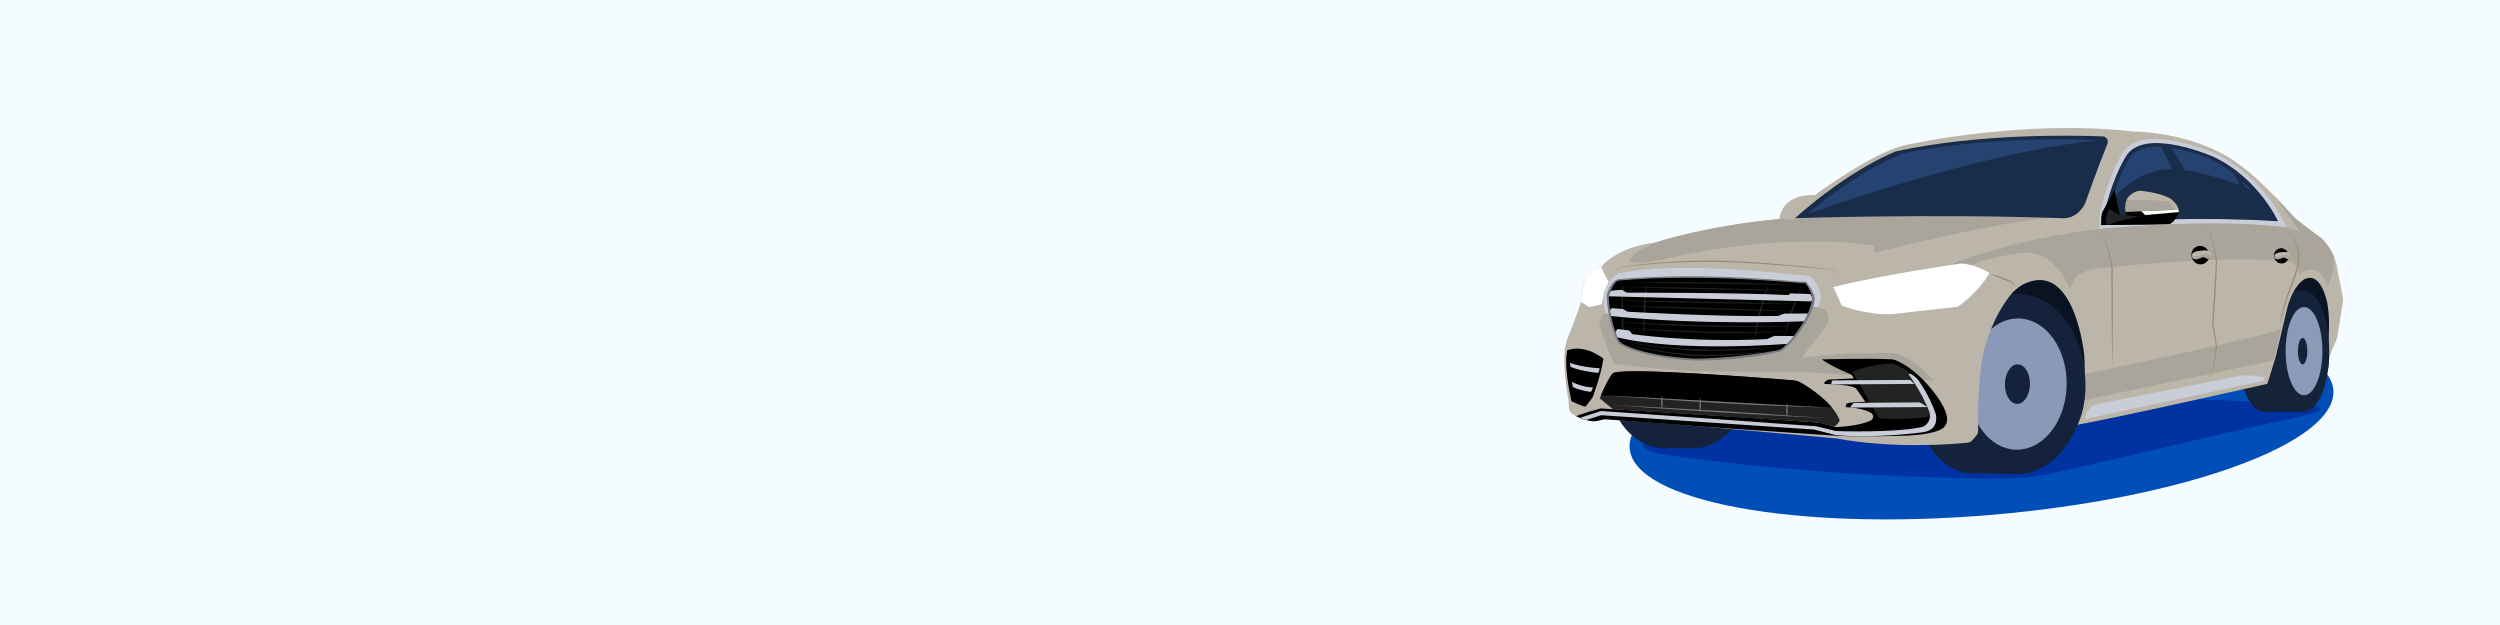 <?xml version="1.0" encoding="UTF-8"?> <svg xmlns="http://www.w3.org/2000/svg" width="1600" height="400" viewBox="0 0 1600 400" fill="none"><rect x="0" y="0" width="1600" height="400" fill="#333333" stroke="none"/><g clip-path="url(#clip0_1_257)"><path d="M1600 0H0V400H1600V0Z" fill="#F5FCFF"></path><path d="M1273.27 329.61C1397.63 319.25 1496.16 283.39 1493.34 249.5C1490.52 215.61 1387.41 196.54 1263.05 206.89C1138.69 217.24 1040.16 253.11 1042.98 287C1045.8 320.89 1148.9 339.96 1273.27 329.61Z" fill="#004EB7"></path><path d="M1115.45 272.56C1076.85 275.23 1034.59 282.13 1058.42 289.51C1067.88 292.43 1151.2 302.22 1213.59 304.59C1261.12 306.39 1286.82 306.96 1301.75 305.05C1316.67 303.14 1425.59 276.27 1461.02 269.03C1496.45 261.78 1488.38 259.57 1464.87 258.48C1441.36 257.39 1373.96 252.24 1309.5 255.11C1245.05 257.95 1115.45 272.56 1115.45 272.56Z" fill="#0032A1"></path><path d="M1250.39 208.99L1322.68 268.16L1370.92 212.84L1438.54 207.48L1480.45 249.18L1493.78 212.84L1495.96 191.6L1482.43 164.08L1420.04 174.99L1318.03 171.44L1283.11 180.78L1250.39 208.99Z" fill="#091321"></path><path d="M1258.75 302.79L1291.35 303.32L1294.73 188.09L1262.14 187.14L1258.75 302.79Z" fill="#14233B"></path><path d="M1301.74 246.01C1301.12 277.84 1283.28 303.34 1261.87 302.93C1240.45 302.52 1223.59 276.39 1224.21 244.53C1224.83 212.7 1242.67 187.2 1264.08 187.61C1285.47 188.03 1302.34 214.18 1301.74 246.01Z" fill="#14233B"></path><path d="M1334.42 246.63C1333.8 278.46 1313.94 303.91 1290.03 303.46C1266.13 303 1247.24 276.82 1247.86 244.99C1248.48 213.16 1268.34 187.71 1292.25 188.16C1316.14 188.62 1335.03 214.8 1334.42 246.63Z" fill="#14233B"></path><path d="M1322.66 246.42C1322.23 269.62 1307.74 288.14 1290.35 287.8C1272.94 287.46 1259.2 268.41 1259.64 245.21C1260.07 222.01 1274.56 203.49 1291.95 203.83C1309.35 204.16 1323.12 223.23 1322.66 246.42Z" fill="#8B99B9"></path><path d="M1299.19 245.97C1299.05 252.96 1295.36 258.55 1290.92 258.48C1286.48 258.39 1282.99 252.67 1283.13 245.67C1283.27 238.67 1286.96 233.09 1291.4 233.16C1295.82 233.23 1299.33 238.97 1299.19 245.97Z" fill="#14233B"></path><path d="M1101.51 245.24C1101.51 268.23 1085.51 286.87 1065.78 286.87C1046.05 286.87 1030.05 268.23 1030.05 245.24C1030.05 222.25 1046.04 203.61 1065.78 203.61C1085.51 203.59 1101.51 222.23 1101.51 245.24Z" fill="#14233B"></path><path d="M1083.19 203.59H1065.78V286.85H1083.19V203.59Z" fill="#14233B"></path><path d="M1118.92 245.24C1118.92 268.23 1102.92 286.87 1083.19 286.87C1063.46 286.87 1047.46 268.23 1047.46 245.24C1047.46 222.25 1063.45 203.61 1083.19 203.61C1102.92 203.59 1118.92 222.23 1118.92 245.24Z" fill="#14233B"></path><path d="M1432.69 227.08L1464.5 224.71C1464.5 246.13 1457.37 263.47 1448.6 263.47C1439.81 263.47 1432.67 246.11 1432.67 224.71C1432.67 203.29 1439.8 185.95 1448.6 185.95C1457.39 185.95 1464.5 203.31 1464.5 224.71" fill="#14233A"></path><path d="M1475.04 185.95H1448.59V263.49H1475.04V185.95Z" fill="#14233A"></path><path d="M1490.74 224.73C1490.74 246.15 1483.49 263.49 1474.56 263.49C1465.63 263.49 1458.38 246.13 1458.38 224.73C1458.38 203.31 1465.63 185.97 1474.56 185.97C1483.5 185.98 1490.74 203.31 1490.74 224.73Z" fill="#14233A"></path><path d="M1486.35 224.73C1486.35 240.31 1481.09 252.96 1474.57 252.96C1468.08 252.96 1462.79 240.31 1462.79 224.73C1462.79 209.15 1468.05 196.5 1474.57 196.5C1481.08 196.5 1486.35 209.12 1486.35 224.73Z" fill="#8C9ABA"></path><path d="M1476.69 224.73C1476.69 229.42 1475.35 233.23 1473.68 233.23C1472.01 233.23 1470.67 229.42 1470.67 224.73C1470.67 220.04 1472.01 216.23 1473.68 216.23C1475.34 216.21 1476.69 220.02 1476.69 224.73Z" fill="#14233A"></path><path d="M1003.83 255.99C1003.83 255.99 998.66 229.81 1002.76 217.78C1002.76 217.78 1009.46 201.49 1011.74 193.42C1011.74 193.42 1010.99 173.78 1024.68 170.89C1024.68 170.89 1034.11 158.11 1059.54 155.21C1059.54 155.21 1090.53 144.71 1138.92 140.15C1138.92 140.15 1139.15 124.15 1161.52 124.86C1161.52 124.86 1200.8 95.63 1221.58 92.44C1221.58 92.44 1295.33 75.99 1365.67 84.21C1365.67 84.21 1404.5 83.98 1433.02 105.22C1433.02 105.22 1445.57 113.45 1468.63 139.47C1468.63 139.47 1477.31 146.56 1485.99 152.71C1485.99 152.71 1494.44 160.25 1496.04 173.03L1499.37 189.89C1499.57 190.98 1499.6 192.1 1499.44 193.19L1495.82 216.2L1488.28 234.02C1488.28 234.02 1492.38 211.65 1489.65 194.97C1489.65 194.97 1486 173.05 1474.82 178.75C1474.82 178.75 1467.96 181.94 1463.86 197.02L1456.77 227.16C1456.77 227.16 1453.12 239.71 1451.05 245.66C1451.05 245.66 1352.19 268.03 1327.74 272.16C1327.74 272.16 1335.74 252.06 1333.91 227.18C1333.91 227.18 1328.35 170.97 1299.09 180.24C1293.92 181.88 1289.47 185.21 1286.17 189.49C1281 196.19 1272.57 209.59 1268.6 229.71C1268.6 229.71 1265.34 248.44 1266.03 275.46C1266.05 276.71 1265.62 277.94 1264.8 278.9L1262.2 281.86C1261.47 282.68 1260.47 283.2 1259.35 283.32C1250.9 284.19 1212.55 287.49 1175.43 280.63C1175.43 280.63 1061.25 270.08 1027.67 268.35C1027.08 268.33 1026.51 268.37 1025.94 268.51L1021.38 269.6C1020.54 269.81 1019.69 269.83 1018.85 269.67C1016.21 269.17 1010.21 267.78 1006.23 264.89C1004.95 263.96 1004.16 262.5 1004.07 260.9L1003.83 255.99Z" fill="#BCB5AA"></path><path d="M1487.46 210.72H1489.65C1489.65 210.72 1491.81 223.82 1490.04 235.99L1487.47 236.79L1487.88 229.89L1487.47 211.41V210.72H1487.46Z" fill="#14233A"></path><path d="M1035.73 222.59C1040.42 225.39 1054.03 231.52 1085.24 233.32C1085.24 233.32 1112.33 233.32 1141.47 227.33C1143.02 227.01 1144.45 226.24 1145.57 225.12C1150.13 220.59 1161.93 207.58 1165.23 191.56C1165.23 191.56 1166.21 186.43 1160.81 179.05C1159.78 177.66 1158.24 176.75 1156.53 176.54C1142.24 174.83 1071.15 166.92 1035.56 175.08C1035.56 175.08 1028.79 178.91 1026.15 188.91C1026.15 188.91 1026.58 205.22 1032.78 219.24C1033.41 220.63 1034.43 221.79 1035.73 222.59Z" fill="#C9CDD8"></path><path d="M1026.16 200.65L1023.24 206.37C1023.24 206.37 1028.21 223.05 1032.92 232.66C1032.92 232.66 1049.21 235.39 1084.69 237.63L1156.92 238.2L1237.26 243.62C1237.26 243.62 1227.03 229.52 1212.42 226.01C1212.42 226.01 1182.59 225.1 1152.91 228.9L1168.75 208.96C1168.75 208.96 1175.29 197.75 1161.76 196.43L1026.16 200.65Z" fill="#AAA59B"></path><path d="M1035.91 179.12C1033.18 179.37 1030.69 184.36 1029.12 190.06C1029.12 190.06 1029.53 204.73 1035.39 217.33C1035.96 218.58 1036.94 219.63 1038.17 220.34C1042.59 222.85 1055.4 228.36 1084.81 229.98C1084.81 229.98 1110.33 229.98 1137.76 224.6C1139.22 224.3 1140.56 223.62 1141.63 222.62C1145.91 218.54 1157.03 206.85 1160.15 192.43C1160.15 192.43 1161.06 187.8 1155.98 181.17C1155.97 181.19 1092.4 174.04 1035.91 179.12Z" fill="black"></path><path d="M1165.97 230C1165.97 230 1197.19 229.13 1211.49 230C1211.49 230 1220.33 231.94 1232.5 244.88C1232.5 244.88 1251.23 264.52 1244.83 272.43C1244.83 272.43 1243.62 278.38 1215.76 278.97C1215.76 278.97 1191.4 279.59 1176.34 278.97L1095.75 273.48L1027.01 268.29L1021.45 269.54C1021.45 269.54 1014.87 269.9 1008.8 266.33C1008.8 266.33 1013.15 264.42 1024.34 261.39C1024.34 261.39 1107.85 266.33 1164.47 270.46L1174.97 273.35C1174.97 273.35 1189.92 272.89 1197.39 269.02C1199.26 268.06 1199.28 265.4 1197.5 264.3C1194.97 262.75 1190.21 261.04 1181.37 260.56C1181.37 260.56 1180.91 258.9 1182.35 258.12C1183.79 257.35 1193.77 257.14 1193.77 257.14L1188.05 248.85C1188.05 248.85 1187.14 246.91 1175.72 246.12L1167.49 245.66C1167.49 245.66 1167.26 244 1170.38 242.93L1186.51 242.18L1184.98 239.81C1184.99 239.77 1172.8 234.99 1165.97 230Z" fill="black"></path><path d="M1185.59 237.99L1202.41 267.52C1202.41 267.52 1214.92 269.55 1237.27 266.29C1237.27 266.29 1232.46 251.89 1222.64 239.15C1222.64 239.15 1218.77 235.53 1213.09 233.27C1212 232.84 1210.83 232.63 1209.67 232.68C1205.8 232.8 1196.09 233.57 1185.59 237.99Z" fill="#232323"></path><path d="M1173.37 243.89C1179.73 243.84 1217.57 243.64 1221.95 243.62C1222.2 243.62 1222.43 243.71 1222.61 243.87L1224.09 245.26L1172.5 245.58L1172.64 244.53C1172.67 244.17 1172.99 243.89 1173.37 243.89Z" fill="#C9CDD8" stroke="#C9CDD8" stroke-width="0.913" stroke-miterlimit="10"></path><path d="M1184.88 260.39L1232 260.07L1229.47 258.48C1228.95 258.16 1228.33 257.98 1227.72 257.98L1187.44 258.28C1186.8 258.28 1186.21 258.6 1185.82 259.1L1184.88 260.39Z" fill="#C9CDD8" stroke="#C9CDD8" stroke-width="0.913" stroke-miterlimit="10"></path><path d="M1012.56 267.41L1024.8 263.51C1024.8 263.51 1117.26 269.96 1162.24 273.26L1175.02 276.34C1175.02 276.34 1212.59 277.68 1230.34 273.7C1230.66 273.63 1230.98 273.52 1231.27 273.36C1232.27 272.84 1234.41 271.4 1235.37 268.28C1235.89 266.57 1235.73 264.73 1235.1 263.06C1233.66 259.35 1229.93 250.82 1222.2 239.68C1222.2 239.68 1223.57 239.61 1226.98 243.03C1226.98 243.03 1234.43 253.01 1238.4 264.95C1238.4 264.95 1241.13 274.16 1231.41 276.07C1231.41 276.07 1201.81 280.33 1175.09 278.05L1161.17 274.47L1024.78 265.26L1015.03 268.34L1012.56 267.41Z" fill="#C9CDD8" stroke="#C9CDD8" stroke-width="0.913" stroke-miterlimit="10"></path><path d="M1023.84 254.95C1023.84 254.95 1027.85 244.63 1031.75 239.48C1031.86 239.34 1031.96 239.21 1032.07 239.09C1035.72 234.53 1130.73 242.05 1147.57 243.42C1149.32 243.56 1151.01 244.08 1152.51 244.95C1158.27 248.28 1172.74 257.48 1177.41 268.85C1177.41 268.85 1177 270.81 1173.99 273.11L1163.85 270.44L1032.29 261.9L1023.84 254.95Z" fill="#232323"></path><path d="M1024.63 252.99C1026 249.73 1028.89 243.22 1031.74 239.46C1031.85 239.32 1031.95 239.19 1032.06 239.07C1035.71 234.51 1130.72 242.03 1147.56 243.4C1149.31 243.54 1151 244.06 1152.5 244.93C1156.83 247.41 1166.03 253.22 1172.35 260.77L1024.63 252.99Z" fill="black"></path><path d="M1005.74 256.81C1005.74 256.81 1012.96 260.23 1014.81 260.23L1019.23 254.4C1019.23 254.4 1024.7 240.16 1026.16 229.59C1026.16 229.59 1015.09 220.04 1003.08 224.14C1003.08 224.16 1000.3 232.3 1005.74 256.81Z" fill="black"></path><path d="M1005.31 232.89C1005.31 232.89 1012.21 235.46 1023.24 236.13C1023.24 236.13 1023.1 237.93 1022.53 238.18C1022.53 238.18 1012.62 237.31 1005.58 234.47L1005.31 232.89Z" fill="#C9CDD8" stroke="#C9CDD8" stroke-width="0.913" stroke-miterlimit="10"></path><path d="M1006.68 245.24C1006.68 245.24 1012.67 248.2 1018.85 248.38C1018.85 248.38 1018.67 249.77 1017.85 250.32C1017.85 250.32 1010.92 249.41 1007.03 247.34L1006.68 245.24Z" fill="#C9CDD8" stroke="#C9CDD8" stroke-width="0.913" stroke-miterlimit="10"></path><g opacity="0.52"><path d="M1038.62 180.78C1038.71 193.88 1038.23 207.58 1040.28 220.52C1037.03 207.6 1037.48 193.97 1038.62 180.78Z" fill="#474747"></path><path d="M1053.91 180.32C1053.25 190.5 1052.59 205.82 1052.16 216.12C1051.47 204.2 1051.93 192.13 1053.91 180.32Z" fill="#474747"></path><path d="M1132.7 180.32C1128.42 192.53 1125.27 205.11 1122.81 217.8C1124.07 204.93 1127.26 192.1 1132.7 180.32Z" fill="#474747"></path><path d="M1153.41 182.15C1149.45 192.88 1145.41 204.02 1142.15 214.96C1144.28 203.57 1148.26 192.54 1153.41 182.15Z" fill="#474747"></path></g><g opacity="0.45"><path d="M1041.58 180.78C1077.47 180.26 1115.11 180.37 1150.9 182.72C1146.34 182.56 1141.79 182.42 1137.23 182.33C1111.85 181.55 1067.47 181.24 1041.58 180.78Z" fill="#474747"></path><path d="M1034.13 183.58C1072.8 183.79 1115.34 184.63 1153.98 185.95C1115.32 185.77 1072.78 184.93 1034.13 183.58Z" fill="#474747"></path><path d="M1031.81 192.42C1071.05 192.56 1114.2 193.31 1153.41 194.58C1114.15 194.45 1071.02 193.7 1031.81 192.42Z" fill="#474747"></path><path d="M1031.67 195.68C1071.91 196.34 1116.16 197.69 1156.37 199.46C1116.14 198.83 1071.89 197.46 1031.67 195.68Z" fill="#474747"></path><path d="M1033.27 205.96C1072 207.87 1112.22 209.01 1150.89 208.69C1111.69 210.1 1072.37 209.08 1033.27 205.96Z" fill="#474747"></path><path d="M1034.13 208.99C1072.04 212.38 1110.16 213.05 1148.19 211.97C1110.21 214.18 1071.93 213.52 1034.13 208.99Z" fill="#474747"></path><path d="M1038.24 217.81C1071.82 225.33 1106.41 224.46 1140.57 221.96C1121.93 224.15 1103.13 224.65 1084.36 224.63C1068.93 223.02 1053.23 222.07 1038.24 217.81Z" fill="#474747"></path><path d="M1040.81 220.52C1056.33 223.64 1072.09 226.49 1087.88 227.08C1103.76 227.15 1119.62 226.21 1135.43 224.64C1118.73 227.06 1101.8 228.15 1084.89 227.94C1070.02 226.74 1055.26 224.23 1040.81 220.52Z" fill="#474747"></path></g><path d="M1334.62 268.16L1448.8 243.62L1449.69 241.59C1449.69 241.59 1442.58 239.54 1433.9 240.45L1342.35 258.59C1339.71 259.11 1337.43 260.75 1336.11 263.1C1335.33 264.51 1334.69 266.22 1334.62 268.16Z" fill="#C9CDD8"></path><path d="M1026.16 252.99C1072.03 255.31 1124.64 258.6 1170.62 260.87C1123.95 259.71 1072.69 256.47 1026.16 252.99Z" fill="#787A7F"></path><path d="M1031.67 259.21C1076.08 261.37 1124.88 264.38 1169.2 267.69C1124.82 265.52 1076.01 262.49 1031.67 259.21Z" fill="#787A7F"></path><path d="M1063.6 262.6C1062.98 259.41 1062.98 256.17 1063.6 252.98C1064.21 256.2 1064.21 259.41 1063.6 262.6Z" fill="#787A7F"></path><path d="M1143.66 267.41C1143.04 264.22 1143.04 260.98 1143.66 257.79C1144.28 261.01 1144.28 264.22 1143.66 267.41Z" fill="#787A7F"></path><path d="M1088.13 264.01C1087.51 260.82 1087.51 257.58 1088.13 254.39C1088.75 257.61 1088.75 260.82 1088.13 264.01Z" fill="#787A7F"></path><path d="M1334.62 239.22C1334.62 239.22 1438.77 217.87 1459.64 210.72C1459.64 210.72 1457.7 225.03 1454.26 230.84L1343.05 254.17L1332.04 256.52L1334.62 239.22Z" fill="#AAA59B"></path><path d="M1273.49 174.99C1278.43 176.38 1283.2 178.23 1287.89 180.28C1288.78 181.6 1289.67 182.95 1290.49 184.36C1289.65 183.38 1287.8 181.42 1287.55 180.87C1282.74 179.19 1278.02 177.32 1273.49 174.99Z" fill="#998A76"></path><path d="M1031.92 186.41L1037.78 185.95L1041.06 187.77C1041.06 187.77 1112.67 187.66 1144.64 189.3L1146.01 188.23L1158.27 188.62C1158.27 188.62 1160.07 190.49 1159.02 192.43L1030.1 189.19C1030.1 189.19 1030.33 187 1031.92 186.41Z" fill="#C9CDD8" stroke="#C9CDD8" stroke-width="0.913" stroke-miterlimit="10"></path><path d="M1031.67 197.69L1038.48 198.21L1041.51 199.94C1041.51 199.94 1099.13 203.31 1138.03 202.7L1141.99 201.13H1156.91C1156.91 201.13 1156.32 203.29 1155.27 205.14C1155.27 205.14 1090.24 208.01 1031.25 201.81L1030.48 199.12L1031.67 197.69Z" fill="#C9CDD8" stroke="#C9CDD8" stroke-width="0.913" stroke-miterlimit="10"></path><path d="M1034.13 212.82L1035.45 211.04L1042.42 211.93L1044.47 214.3C1044.47 214.3 1082.84 219.91 1130.96 217.47L1135.74 215.42L1148.2 215.51L1144.67 219.54C1144.67 219.54 1074.79 225.37 1034.48 215.28L1034.13 212.82Z" fill="#C9CDD8" stroke="#C9CDD8" stroke-width="0.913" stroke-miterlimit="10"></path><path d="M1318.9 219.15L1330.32 220.68C1330.32 220.68 1341.17 249.05 1328.82 273.68L1322.67 276.39V262.38L1328.43 238.64L1318.9 219.15Z" fill="#14233B"></path><path d="M1138.94 140.13C1090.52 144.69 1059.56 155.19 1059.56 155.19C1059.56 155.19 1046.69 160.07 1042.36 166.83C1042.36 166.83 1044.96 169.95 1063.89 166.26C1063.89 166.26 1096.02 157.35 1140.99 155.07C1140.99 155.07 1171.86 153.02 1197.43 156.92C1198.59 157.1 1199.46 158.13 1199.46 159.31V161.82C1199.46 161.82 1278.77 141.45 1314.09 139.47C1314.09 139.47 1198.16 136.14 1147.46 140.38C1146.09 140.49 1144.73 140.49 1143.38 140.4L1138.94 140.13Z" fill="#AAA59B"></path><path d="M1011.83 193.29C1011.83 193.29 1011.08 173.65 1024.77 170.76C1024.77 170.76 1027.89 178.35 1029.67 180.06C1029.67 180.06 1026.53 186.03 1026.16 188.9L1025.25 194.64C1025.25 194.64 1019.19 196.44 1016.89 196.39L1011.83 193.29Z" fill="white"></path><path d="M1148.74 139.7C1148.74 139.7 1233.86 136.62 1320.33 139.68C1320.33 139.68 1328.85 140.59 1334.34 130.54C1334.34 130.54 1342.47 107.46 1348.76 92.03C1349.67 89.82 1348.1 87.38 1345.71 87.29C1328.26 86.58 1267.58 85.17 1213.76 96.75C1213.77 96.75 1185.27 107.14 1148.74 139.7Z" fill="#192D4B"></path><path d="M1156.9 136.96C1156.9 136.96 1236.9 134.18 1318.17 136.94C1318.17 136.94 1326.19 137.76 1331.34 128.69C1331.34 128.69 1339 107.82 1344.9 93.9C1345.74 91.89 1344.28 89.71 1342.03 89.62C1325.62 88.98 1268.59 87.71 1218.03 98.16C1218.01 98.16 1191.24 107.53 1156.9 136.96Z" fill="#254370"></path><path d="M1344.1 146.19C1344.1 146.19 1396.12 139.99 1462.49 144.55C1462.49 144.55 1449.39 114.41 1418.65 99.19C1418.65 99.19 1370.39 77.11 1358.22 99.19C1358.22 99.19 1350.7 111.2 1344.96 133.62C1344.39 135.85 1344.09 138.15 1344.09 140.46V146.19H1344.1Z" fill="#C9CDD8" stroke="#C9CDD8" stroke-width="0.913" stroke-miterlimit="10"></path><path d="M1347.15 143.09C1347.15 143.09 1395.82 137.46 1457.93 141.61C1457.93 141.61 1445.67 114.27 1416.92 100.46C1416.92 100.46 1371.76 80.43 1360.37 100.46C1360.37 100.46 1353.33 111.35 1347.95 131.68C1347.43 133.71 1347.15 135.8 1347.15 137.88V143.09Z" fill="#192D4B"></path><path d="M1350.46 139.7C1350.46 139.7 1395.12 134.69 1452.1 138.38C1452.1 138.38 1440.87 114.05 1414.46 101.76C1414.46 101.76 1373.04 83.94 1362.58 101.76C1362.58 101.76 1356.13 111.44 1351.19 129.53C1350.69 131.33 1350.46 133.2 1350.46 135.04V139.7Z" fill="#254370"></path><path d="M1035.91 179.12C1033.18 179.37 1030.69 184.36 1029.12 190.06C1029.12 190.06 1029.53 204.73 1035.39 217.33C1035.96 218.58 1036.94 219.63 1038.17 220.34C1042.59 222.85 1055.4 228.36 1084.81 229.98C1084.81 229.98 1110.33 229.98 1137.76 224.6C1139.22 224.3 1140.56 223.62 1141.63 222.62C1145.91 218.54 1157.03 206.85 1160.15 192.43C1160.15 192.43 1161.06 187.8 1155.98 181.17C1155.97 181.19 1092.4 174.04 1035.91 179.12Z" stroke="#787A7F" stroke-width="0.913" stroke-miterlimit="10"></path><path d="M1035.98 179.12C1033.25 179.37 1030.76 184.36 1029.19 190.06C1029.19 190.06 1029.6 204.73 1035.46 217.33C1036.03 218.58 1037.01 219.63 1038.24 220.34C1042.66 222.85 1055.47 228.36 1084.88 229.98C1084.88 229.98 1110.4 229.98 1137.83 224.6C1139.29 224.3 1140.63 223.62 1141.7 222.62C1145.98 218.54 1157.1 206.85 1160.22 192.43C1160.22 192.43 1161.13 187.8 1156.05 181.17C1156.05 181.17 1161.18 186.14 1161.45 191.26C1161.45 191.26 1161.29 194.88 1159.38 199.26C1159.38 199.26 1154.64 212.04 1141.72 223.62C1140.97 224.28 1140.06 224.76 1139.1 224.99C1133.56 226.38 1113.19 230.89 1084.53 230.71C1084.53 230.71 1051.38 229.59 1036.34 219.89C1036.07 219.71 1035.86 219.5 1035.7 219.23C1034.47 217.11 1029.07 206.97 1028.25 189.45C1028.25 189.45 1028.84 184.53 1032.69 180.47C1033.4 179.74 1034.33 179.29 1035.33 179.19L1035.98 179.12Z" fill="#787A7F"></path><path d="M1258.82 171.05C1258.82 171.05 1269.94 164.65 1294.43 161.91C1294.43 161.91 1313.46 157.65 1325.19 185.81C1325.19 185.81 1324.44 174.85 1340.41 172.12C1340.41 172.12 1416.38 162.69 1466.16 167.4C1466.16 167.4 1472.02 170.91 1471.26 175.92C1471.26 175.92 1483.2 164.16 1489.6 183.37C1489.6 183.37 1493.18 177.33 1493.79 164.37C1493.79 164.37 1492.81 160.47 1486.02 152.7C1486.02 152.7 1472.37 142.88 1468.66 139.46L1455.58 125.38L1471.78 147.85C1471.78 147.85 1445.9 137.96 1346.03 146.21C1346.03 146.21 1296.4 151.27 1253.32 167.26C1253.32 167.26 1248.88 169.22 1245.73 171.16L1258.82 171.05Z" fill="#AAA59B"></path><path d="M1153.41 138.24C1153.41 138.24 1265.19 96.82 1347.15 89.39V93.86L1338.38 113.82L1332.89 128.63L1331.07 133.73L1326.81 136.97L1321.34 138.25L1182.92 137.93L1153.41 138.24Z" fill="#192D4B"></path><path d="M1350.46 128.9C1350.46 128.9 1367.64 106.89 1391.63 108.26C1391.95 108.28 1392.27 108.31 1392.56 108.33C1417.05 110.36 1443.85 122.8 1443.85 122.8L1452.1 133.71L1454.67 139.7L1452.1 140.52L1368.23 139.7L1349.02 139.86L1350.46 128.9Z" fill="#192D4B"></path><path d="M1353.33 121.56L1356.75 138.01H1360.78C1360.78 138.01 1359.41 132.61 1360.78 128.26C1360.78 128.26 1362.69 123.09 1369.37 122.02C1369.37 122.02 1381.92 122.93 1389.31 127.19C1389.31 127.19 1394.41 131.91 1394.48 135.71C1394.48 135.71 1391.97 142.7 1387.71 143.39L1358.8 143.78L1344.7 144.08C1344.7 144.08 1344.56 137.68 1345.57 135.56L1353.33 121.56Z" fill="black"></path><path d="M1360.78 128.26C1360.78 128.26 1362.69 123.09 1369.37 122.02C1369.37 122.02 1381.92 122.93 1389.31 127.19C1389.31 127.19 1394.25 130.97 1394.32 134.78L1360.78 128.26Z" fill="#BCB5AA"></path><path d="M1348.54 144.01L1358.82 143.78L1387.73 143.39C1391.99 142.71 1394.5 135.71 1394.5 135.71L1368.62 138.6L1361.15 137.8L1356.64 137.75L1349.9 133.79C1349.91 133.82 1346.17 140.5 1348.54 144.01Z" fill="#232323"></path><path d="M1348.54 144.01L1358.82 143.78L1387.73 143.39C1391.99 142.71 1394.5 135.71 1394.5 135.71L1368.62 138.6C1368.64 138.61 1356.81 140.97 1348.54 144.01Z" fill="black"></path><path d="M1370.21 134.89L1394.25 134.25L1394.5 135.71L1372.9 137.63L1370.21 134.89Z" fill="white"></path><path d="M1360.37 135.67L1392.25 134.23C1391.13 132.54 1388.29 129.19 1388.29 129.19C1378.93 127.28 1360.79 128.26 1360.79 128.26L1360.74 128.4C1360.08 130.54 1359.92 132.82 1360.26 135.03L1360.37 135.67Z" fill="#AAA59B"></path><path d="M1173.35 183.67L1178.7 195.52C1178.7 195.52 1193.31 201.56 1210.35 201.1L1252.98 196.32C1252.98 196.32 1265.24 188.25 1273.3 174.79C1273.3 174.79 1265.23 169.3 1255.19 168.62C1255.17 168.61 1207.53 175.31 1173.35 183.67Z" fill="white"></path><path d="M1029.67 178.11C1031.93 174.83 1035.12 172.05 1038.9 170.7C1050 168.9 1061.23 168.06 1072.44 167.37C1080.53 166.91 1089.57 166.71 1097.73 166.64C1122.98 167.48 1148.27 169.62 1173.35 172.47C1175.79 174.77 1178.13 177.51 1179.11 180.76C1178.18 177.59 1175.42 174.77 1173.32 172.69C1139.85 169.77 1106.1 166.29 1072.47 168.02C1061.26 168.54 1050.05 169.48 1038.93 170.96C1035.27 172.19 1031.95 174.92 1029.67 178.11Z" fill="#998A76"></path><path d="M1345.13 147.56C1348.14 156.04 1351.74 164.6 1352.24 173.67V173.69C1352.4 173.69 1350.78 173.8 1351.47 173.76C1351.47 173.69 1351.4 172.83 1351.4 172.73L1351.26 170.86L1352.06 170.84C1352.36 191.76 1352.31 214.63 1351.85 235.62L1351.58 219.42C1351.47 203.7 1351.26 186.45 1351.26 170.82L1352.06 170.8C1352.11 171.44 1352.2 172.99 1352.24 173.6C1352.24 173.62 1352.24 173.67 1352.24 173.69C1352.92 173.64 1351.31 173.76 1351.47 173.74V173.72V173.61C1351.1 164.63 1347.77 156.08 1345.13 147.56Z" fill="#998A76"></path><path d="M1410.68 143.69L1414.33 149.23C1416.08 155.06 1418.04 160.9 1418.89 166.98C1418.62 180.15 1417.45 194.23 1416.57 206.99C1416.57 207.01 1418.87 221.87 1418.89 221.89C1418.89 221.94 1417 232.87 1417 232.92C1416.52 236.18 1415.45 240.58 1414.63 243.81C1415.34 240.51 1416.22 236.15 1416.61 232.85C1416.61 232.85 1418.3 221.5 1418.25 221.94L1415.77 207.11C1416.09 201.66 1417.87 175.48 1418.09 170.61C1418.68 163.32 1415.74 156.32 1414.13 149.31C1414.16 149.41 1410.66 143.66 1410.68 143.69Z" fill="#998A76"></path><path d="M1464.91 146.88C1478.35 165.56 1468.15 175.84 1462.77 194.5C1461.13 199.83 1459.63 205.23 1458.55 210.72C1459.28 205.16 1460.56 199.69 1462.08 194.31C1467.09 175.31 1477.28 166.29 1464.91 146.88Z" fill="#998A76"></path><path d="M1383.04 93.86C1383.04 93.86 1397.05 119.65 1401.31 139.89H1412.27C1412.27 139.89 1400.7 109.54 1388.94 93.86H1383.04Z" fill="#192D4B"></path><path d="M1426.7 106.91C1426.7 106.91 1436.84 121.4 1441.92 139.86H1446.18C1446.18 139.86 1440.3 123.8 1431.57 109.6L1426.7 106.91Z" fill="#192D4B"></path><path d="M1410.42 168.825C1413.32 167.661 1414.69 164.237 1413.46 161.176C1412.24 158.115 1408.89 156.576 1405.98 157.74C1403.07 158.903 1401.71 162.327 1402.94 165.388C1404.16 168.45 1407.51 169.988 1410.42 168.825Z" fill="black"></path><path d="M1408.29 160.55C1403.69 160.98 1402.8 162.3 1402.8 163.94C1402.8 165.58 1403.96 166.06 1405.81 165.97C1407.66 165.86 1408.5 164.65 1410.3 164.69C1412.1 164.74 1411.89 166.08 1413.22 165.65C1414.55 165.22 1415.57 164.49 1415.02 162.26C1414.51 160.02 1411.16 160.27 1408.29 160.55Z" fill="#AAA59B"></path><path d="M1408.29 160.55C1404.46 160.91 1403.21 161.89 1402.89 163.15C1403.46 163.9 1404.69 164.38 1407.31 163.51C1413.05 161.64 1413.28 162.83 1414.76 163.76C1414.87 163.83 1414.99 163.87 1415.1 163.9C1415.19 163.47 1415.19 162.94 1415.03 162.26C1414.51 160.02 1411.16 160.27 1408.29 160.55Z" fill="#BCB5AA"></path><path d="M1461.91 168.331C1464.3 167.373 1465.42 164.551 1464.41 162.028C1463.4 159.505 1460.64 158.237 1458.25 159.195C1455.86 160.153 1454.73 162.975 1455.74 165.498C1456.75 168.021 1459.51 169.289 1461.91 168.331Z" fill="black"></path><path d="M1460.17 161.5C1456.36 161.84 1455.64 162.96 1455.64 164.3C1455.64 165.67 1456.6 166.05 1458.12 165.96C1459.65 165.87 1460.33 164.87 1461.83 164.91C1463.33 164.96 1463.15 166.05 1464.25 165.71C1465.35 165.37 1466.19 164.75 1465.75 162.91C1465.32 161.07 1462.54 161.28 1460.17 161.5Z" fill="#AAA59B"></path><path d="M1460.17 161.5C1457 161.8 1455.98 162.59 1455.73 163.64C1456.21 164.26 1457.21 164.67 1459.4 163.96C1464.14 162.41 1464.32 163.39 1465.55 164.17C1465.64 164.24 1465.73 164.26 1465.82 164.28C1465.89 163.92 1465.89 163.48 1465.75 162.91C1465.29 161.07 1462.54 161.28 1460.17 161.5Z" fill="#BCB5AA"></path></g><defs><clipPath id="clip0_1_257"><rect width="1600" height="400" fill="white"></rect></clipPath></defs></svg> 